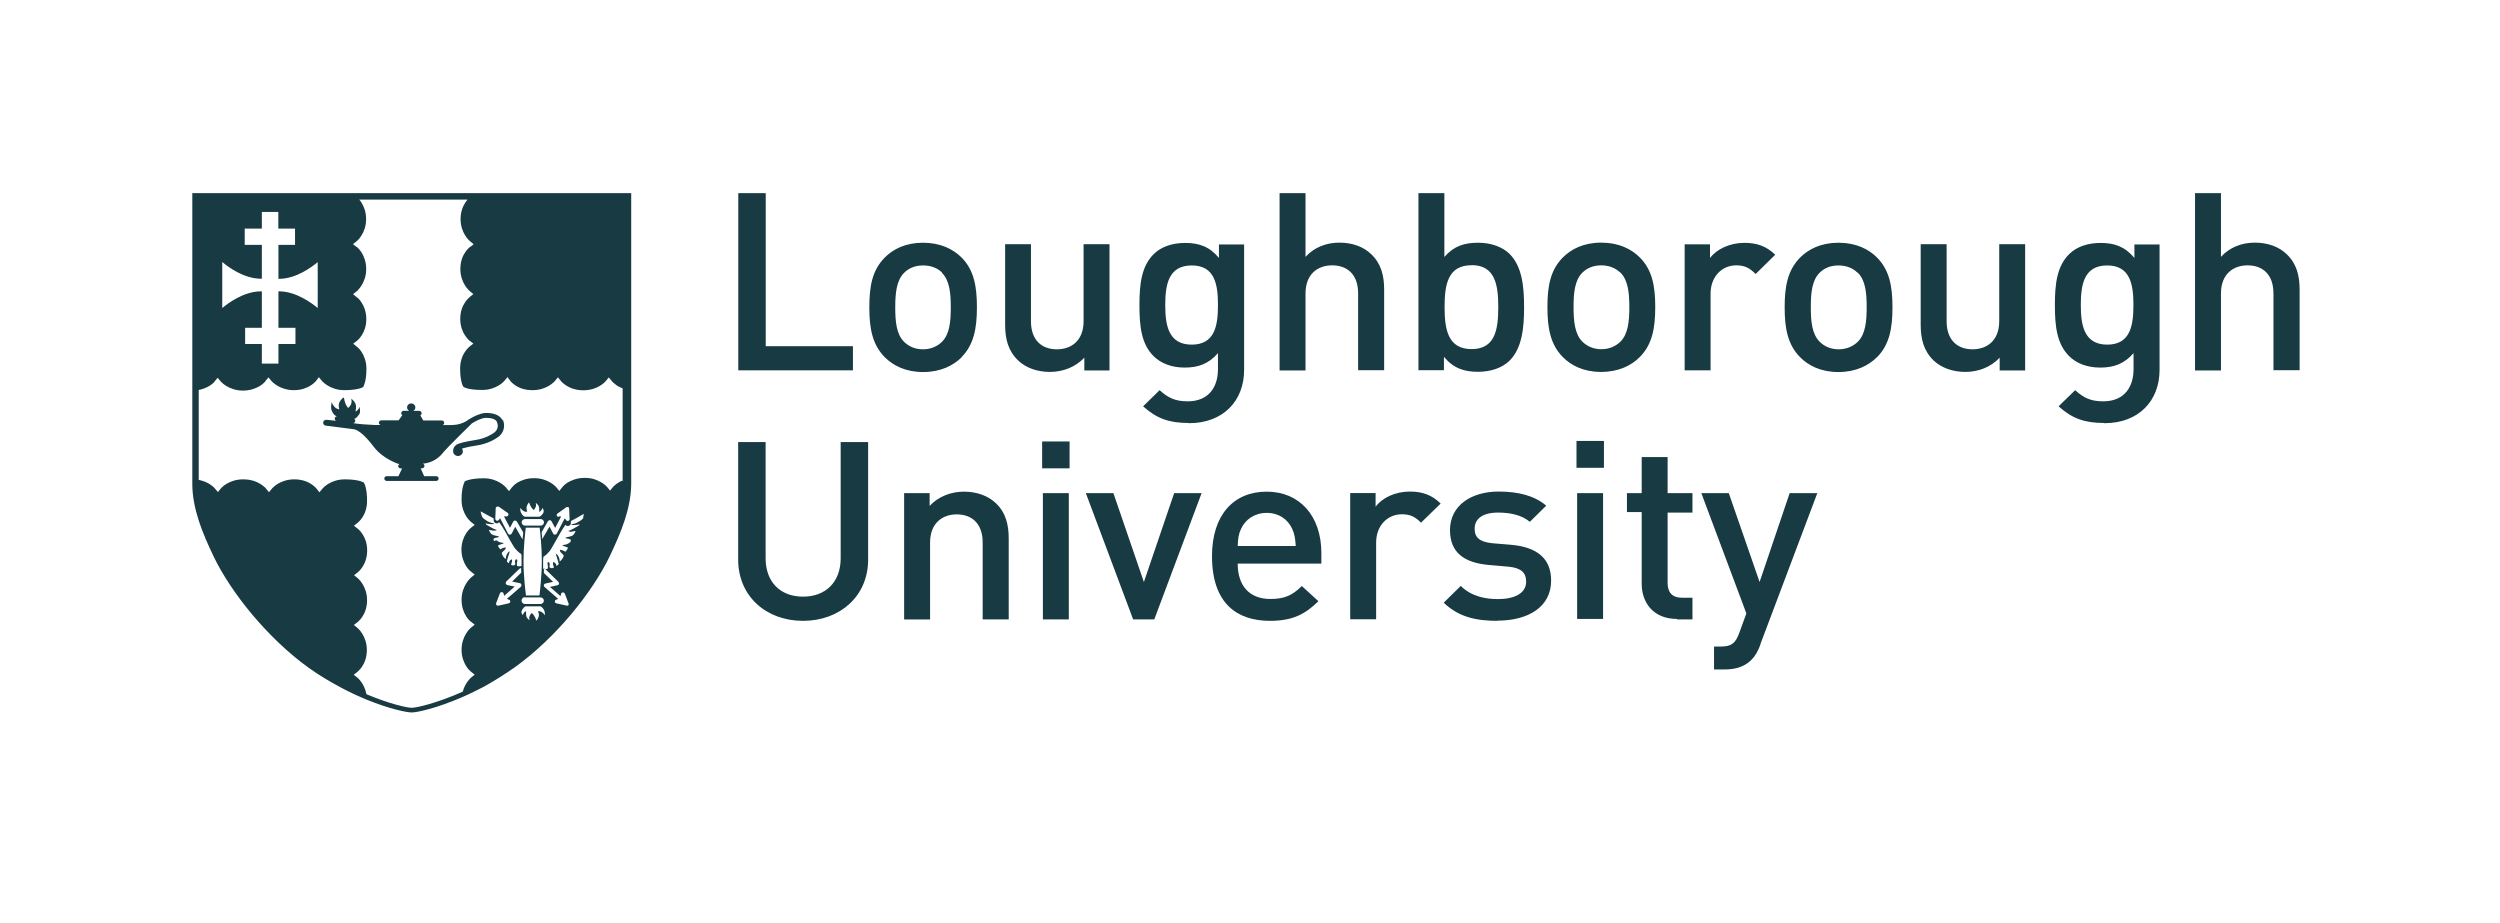 <svg xmlns="http://www.w3.org/2000/svg" width="130" height="48" viewBox="0 0 130 48" fill="none"><path fill-rule="evenodd" clip-rule="evenodd" d="M26.15 21.813C26.189 21.918 26.212 22.028 26.212 22.133C26.212 22.365 26.105 22.575 25.913 22.718C25.755 22.834 25.355 23.082 24.79 23.165C24.548 23.198 24.339 23.242 24.192 23.281C24.125 23.298 24.068 23.314 24.023 23.325C24.051 23.369 24.068 23.419 24.068 23.469C24.068 23.607 23.95 23.712 23.814 23.712C23.679 23.712 23.561 23.601 23.561 23.469V23.458C23.561 23.32 23.611 23.221 23.724 23.132C23.769 23.105 23.809 23.088 23.865 23.066C23.922 23.049 23.995 23.027 24.074 23.005C24.243 22.967 24.469 22.917 24.734 22.878C25.219 22.806 25.597 22.58 25.704 22.492C25.823 22.398 25.879 22.293 25.885 22.15C25.885 22.083 25.868 22.012 25.84 21.94C25.811 21.874 25.749 21.824 25.648 21.78C25.546 21.747 25.416 21.73 25.315 21.73C25.287 21.73 25.253 21.73 25.23 21.73C25.016 21.747 24.745 21.89 24.537 22.017C24.537 22.017 23.222 23.309 23.093 23.474C22.963 23.645 22.624 24.059 21.992 24.109C22.038 24.131 22.072 24.175 22.072 24.225C22.072 24.297 22.015 24.352 21.942 24.352H21.874L22.055 24.761H22.686C22.754 24.761 22.81 24.816 22.81 24.882C22.81 24.948 22.754 25.009 22.681 25.009H20.108C20.041 25.009 19.984 24.954 19.984 24.882C19.984 24.816 20.041 24.761 20.114 24.761H20.718L20.91 24.358H20.836C20.768 24.358 20.706 24.302 20.706 24.236C20.706 24.186 20.74 24.148 20.78 24.126H20.729C20.729 24.126 19.928 23.877 19.448 23.248C19.296 23.06 18.811 22.404 18.411 22.321L16.944 22.133C16.859 22.133 16.797 22.05 16.803 21.967C16.814 21.885 16.887 21.824 16.978 21.829L17.474 21.879C17.429 21.857 17.401 21.807 17.407 21.752C17.412 21.697 17.463 21.653 17.519 21.647C17.373 21.62 17.237 21.388 17.22 21.244C17.203 21.095 17.254 20.908 17.254 20.908C17.254 20.908 17.277 21.035 17.395 21.156C17.508 21.288 17.649 21.283 17.649 21.283C17.649 21.283 17.621 21.25 17.615 21.101C17.587 20.891 17.875 20.615 17.886 20.687C17.942 21.068 18.1 21.211 18.1 21.211C18.1 21.211 18.151 21.195 18.236 21.057C18.32 20.919 18.264 20.731 18.264 20.731C18.264 20.731 18.512 20.902 18.512 21.123C18.512 21.344 18.489 21.349 18.484 21.382C18.473 21.432 18.664 21.311 18.687 21.167C18.698 21.101 18.76 21.427 18.687 21.531C18.585 21.68 18.489 21.774 18.422 21.78C18.456 21.807 18.478 21.846 18.473 21.89C18.473 21.956 18.411 22.001 18.349 22.001C18.405 22.001 18.456 22.017 18.501 22.023C18.709 22.056 19.127 22.083 19.499 22.1H19.787C19.736 22.078 19.702 22.034 19.702 21.984C19.702 21.912 19.759 21.857 19.832 21.857H20.729L20.921 21.587C20.887 21.564 20.864 21.526 20.864 21.487C20.864 21.416 20.921 21.36 20.994 21.36H21.276C21.208 21.322 21.169 21.261 21.169 21.184C21.169 21.068 21.265 20.979 21.383 20.979C21.502 20.979 21.598 21.073 21.598 21.189C21.598 21.272 21.552 21.333 21.491 21.366H21.801C21.868 21.366 21.925 21.421 21.925 21.493C21.925 21.537 21.897 21.576 21.857 21.598L22.009 21.863H22.968C23.042 21.863 23.098 21.918 23.098 21.989C23.098 22.045 23.064 22.089 23.014 22.105C23.335 22.105 23.566 22.105 23.628 22.094C23.854 22.078 24.057 22.001 24.209 21.923C24.266 21.885 24.328 21.84 24.401 21.796C24.627 21.658 24.92 21.509 25.213 21.476C25.247 21.476 25.281 21.476 25.326 21.476C25.456 21.476 25.614 21.493 25.766 21.548C25.919 21.603 26.071 21.708 26.139 21.885V21.807L26.15 21.813ZM32.451 24.954C32.338 24.992 32.248 25.042 32.163 25.092C32.067 25.152 31.988 25.213 31.943 25.257C31.921 25.279 31.904 25.296 31.892 25.307L31.881 25.318L31.723 25.511L31.565 25.318C31.565 25.318 31.159 24.843 30.403 24.849C30.008 24.849 29.715 24.976 29.517 25.092C29.422 25.152 29.343 25.213 29.303 25.263L29.252 25.318L29.241 25.335L29.083 25.528L28.925 25.335C28.925 25.335 28.519 24.86 27.769 24.865C27.374 24.865 27.086 24.987 26.894 25.103C26.799 25.163 26.725 25.224 26.686 25.274C26.663 25.296 26.646 25.312 26.635 25.329L26.624 25.34L26.466 25.539L26.302 25.34C26.302 25.34 25.896 24.865 25.146 24.871C24.723 24.871 24.463 24.926 24.317 24.97C24.243 24.992 24.198 25.014 24.17 25.031C24.136 25.097 24.001 25.346 24.001 25.991C24.001 26.383 24.13 26.665 24.249 26.858C24.311 26.957 24.373 27.029 24.418 27.068C24.441 27.095 24.458 27.112 24.469 27.117L24.48 27.129L24.683 27.294L24.48 27.454C24.48 27.454 23.995 27.83 23.995 28.58C23.995 28.972 24.125 29.254 24.243 29.447C24.305 29.541 24.367 29.613 24.412 29.657C24.435 29.679 24.458 29.695 24.469 29.706L24.486 29.717L24.683 29.878L24.486 30.038C24.486 30.038 24.001 30.452 24.001 31.186C24.001 31.578 24.125 31.859 24.243 32.052C24.305 32.152 24.367 32.223 24.412 32.262C24.435 32.29 24.458 32.301 24.469 32.312L24.486 32.323L24.683 32.483L24.486 32.643C24.486 32.643 24.001 33.04 24.001 33.791C24.001 34.178 24.13 34.459 24.249 34.652C24.311 34.752 24.373 34.823 24.418 34.862C24.441 34.884 24.463 34.901 24.474 34.912L24.486 34.923L24.683 35.083L24.486 35.243C24.486 35.243 24.187 35.502 24.063 35.966C22.737 36.557 21.671 36.805 21.406 36.805C21.169 36.805 20.244 36.601 19.054 36.098C18.952 35.557 18.614 35.259 18.591 35.243L18.394 35.088L18.591 34.934L18.602 34.923L18.653 34.873C18.704 34.829 18.766 34.757 18.828 34.663C18.952 34.476 19.076 34.188 19.076 33.802C19.076 33.057 18.602 32.665 18.591 32.654L18.399 32.499L18.597 32.345L18.614 32.334L18.664 32.284C18.715 32.24 18.777 32.168 18.839 32.074C18.963 31.887 19.087 31.6 19.087 31.213C19.087 30.474 18.625 30.087 18.602 30.065L18.411 29.911L18.608 29.756L18.619 29.745C18.619 29.745 18.653 29.717 18.676 29.695C18.721 29.651 18.783 29.579 18.845 29.486C18.969 29.298 19.093 29.011 19.093 28.619C19.093 27.874 18.619 27.504 18.608 27.498L18.405 27.338L18.608 27.178L18.619 27.167C18.619 27.167 18.648 27.145 18.67 27.117C18.715 27.073 18.777 27.002 18.839 26.913C18.963 26.726 19.087 26.439 19.087 26.047C19.087 25.406 18.958 25.152 18.918 25.092H18.913C18.913 25.092 18.839 25.053 18.766 25.026C18.619 24.981 18.36 24.926 17.937 24.926C17.181 24.926 16.792 25.379 16.775 25.401L16.611 25.6L16.453 25.401C16.453 25.401 16.453 25.39 16.442 25.384L16.391 25.335C16.346 25.29 16.273 25.23 16.182 25.169C15.991 25.048 15.703 24.926 15.308 24.926C14.552 24.926 14.169 25.379 14.146 25.401L13.988 25.594L13.825 25.401L13.813 25.379C13.802 25.368 13.785 25.351 13.757 25.329C13.706 25.285 13.633 25.224 13.537 25.163C13.339 25.042 13.046 24.926 12.646 24.926C11.895 24.926 11.506 25.373 11.489 25.395L11.331 25.588L11.168 25.395L11.156 25.379L11.106 25.329C11.055 25.285 10.982 25.224 10.886 25.163C10.745 25.081 10.564 24.998 10.333 24.954V20.278C10.564 20.234 10.75 20.151 10.886 20.069C10.987 20.008 11.06 19.947 11.106 19.903L11.156 19.853V19.837L11.32 19.644L11.478 19.837C11.478 19.837 11.884 20.311 12.634 20.311C13.029 20.311 13.322 20.184 13.52 20.069C13.616 20.002 13.695 19.942 13.734 19.898C13.762 19.875 13.779 19.853 13.791 19.842C13.791 19.842 13.791 19.831 13.802 19.831V19.815L13.96 19.622L14.118 19.815C14.118 19.815 14.524 20.289 15.28 20.289C15.675 20.289 15.962 20.168 16.154 20.047C16.25 19.986 16.323 19.925 16.363 19.881L16.414 19.831L16.425 19.82L16.583 19.616L16.747 19.815C16.747 19.815 17.153 20.289 17.909 20.289C18.332 20.289 18.591 20.234 18.738 20.19C18.817 20.162 18.862 20.14 18.884 20.129C18.918 20.063 19.054 19.815 19.054 19.169C19.054 18.782 18.924 18.495 18.805 18.302C18.743 18.208 18.681 18.137 18.636 18.098C18.614 18.076 18.591 18.054 18.58 18.048C18.58 18.048 18.569 18.048 18.569 18.037L18.365 17.872L18.569 17.717C18.569 17.717 19.054 17.342 19.048 16.591C19.048 16.205 18.924 15.923 18.8 15.73C18.738 15.631 18.676 15.559 18.631 15.52C18.608 15.498 18.585 15.482 18.574 15.47L18.557 15.46L18.36 15.299L18.557 15.139C18.557 15.139 19.048 14.725 19.042 13.991C19.042 13.599 18.918 13.318 18.8 13.124C18.738 13.031 18.676 12.959 18.631 12.915C18.608 12.887 18.591 12.871 18.574 12.86L18.563 12.848H18.552L18.354 12.694L18.552 12.539C18.552 12.539 19.042 12.142 19.037 11.391C19.037 11.005 18.913 10.723 18.794 10.53C18.755 10.47 18.721 10.42 18.681 10.381H24.311C24.277 10.42 24.238 10.47 24.198 10.53C24.074 10.718 23.95 11.005 23.95 11.391C23.95 12.142 24.424 12.528 24.435 12.539L24.632 12.7L24.435 12.854H24.424C24.424 12.854 24.412 12.854 24.407 12.865L24.356 12.915C24.311 12.959 24.249 13.031 24.187 13.124C24.057 13.312 23.939 13.599 23.939 13.986C23.939 14.725 24.401 15.112 24.424 15.134L24.616 15.294L24.418 15.448C24.418 15.448 24.407 15.46 24.407 15.465L24.35 15.515C24.305 15.559 24.243 15.631 24.181 15.724C24.051 15.912 23.933 16.199 23.933 16.585C23.933 17.336 24.407 17.701 24.412 17.712L24.616 17.866L24.412 18.026L24.401 18.037L24.345 18.087C24.3 18.137 24.238 18.208 24.175 18.297C24.051 18.484 23.927 18.771 23.927 19.163C23.927 19.804 24.057 20.058 24.097 20.113C24.097 20.113 24.164 20.157 24.238 20.179C24.384 20.229 24.644 20.278 25.067 20.278C25.817 20.278 26.206 19.831 26.223 19.809L26.387 19.61L26.545 19.815L26.556 19.837L26.607 19.886C26.652 19.931 26.725 19.991 26.816 20.052C27.002 20.174 27.295 20.289 27.69 20.289C28.446 20.289 28.829 19.837 28.852 19.815L29.01 19.622L29.173 19.815V19.826L29.185 19.837L29.235 19.886C29.286 19.931 29.36 19.991 29.45 20.052C29.642 20.174 29.941 20.295 30.335 20.295C31.091 20.295 31.48 19.842 31.497 19.82L31.655 19.627L31.819 19.82L31.83 19.837L31.881 19.886C31.926 19.931 32.005 19.991 32.095 20.058C32.174 20.107 32.27 20.151 32.377 20.196V25.009L32.422 24.959L32.451 24.954ZM30.364 26.869C30.324 26.98 30.256 27.029 30.138 27.101C30.121 27.112 30.104 27.123 30.081 27.134C29.941 27.233 29.737 27.261 29.732 27.261C29.721 27.261 29.715 27.272 29.715 27.283C29.715 27.294 29.726 27.3 29.732 27.3H29.878C29.957 27.3 30.081 27.278 30.144 27.267L30.115 27.316C30.115 27.316 30.059 27.355 29.991 27.393C29.941 27.421 29.878 27.449 29.805 27.498C29.636 27.592 29.596 27.592 29.591 27.592C29.591 27.592 29.568 27.592 29.568 27.603C29.568 27.603 29.568 27.62 29.568 27.625C29.568 27.625 29.636 27.653 29.67 27.653C29.704 27.653 29.856 27.62 29.929 27.609L29.907 27.669C29.895 27.714 29.833 27.802 29.777 27.846C29.726 27.885 29.512 27.929 29.427 27.945C29.416 27.945 29.41 27.957 29.41 27.968C29.41 27.979 29.41 27.984 29.427 27.99C29.427 27.99 29.579 28.012 29.659 28.05C29.67 28.05 29.675 28.067 29.681 28.078C29.692 28.117 29.664 28.177 29.647 28.199C29.625 28.216 29.495 28.304 29.427 28.315C29.343 28.332 29.269 28.343 29.269 28.343C29.269 28.343 29.252 28.354 29.252 28.365C29.252 28.365 29.252 28.382 29.269 28.382C29.269 28.382 29.467 28.442 29.523 28.47C29.523 28.47 29.534 28.486 29.523 28.514C29.512 28.547 29.489 28.58 29.467 28.608C29.455 28.63 29.439 28.646 29.427 28.663C29.416 28.685 29.41 28.685 29.399 28.685C29.382 28.685 29.348 28.669 29.32 28.646C29.241 28.602 29.134 28.591 29.128 28.591C29.128 28.591 29.117 28.591 29.117 28.602C29.117 28.602 29.117 28.613 29.117 28.619C29.117 28.625 29.117 28.669 29.156 28.718L29.218 28.779C29.252 28.818 29.303 28.856 29.309 28.884C29.32 28.912 29.292 28.994 29.218 29.088C29.151 29.177 29.123 29.188 29.1 29.188C29.1 29.188 29.1 29.16 29.1 29.138C29.1 29.105 29.089 29.055 29.072 29.005C29.032 28.895 28.948 28.812 28.942 28.812C28.942 28.801 28.925 28.801 28.919 28.812C28.914 28.823 28.908 28.829 28.908 28.834C28.976 29.044 29.055 29.287 29.049 29.32C29.049 29.364 28.959 29.419 28.931 29.419C28.931 29.419 28.931 29.397 28.919 29.386C28.919 29.364 28.919 29.342 28.903 29.32C28.88 29.27 28.795 29.232 28.784 29.232H28.767C28.756 29.232 28.756 29.232 28.756 29.248C28.756 29.248 28.745 29.359 28.779 29.425C28.795 29.458 28.807 29.486 28.801 29.502C28.801 29.513 28.79 29.519 28.767 29.53C28.705 29.557 28.637 29.546 28.592 29.508C28.57 29.493 28.564 29.465 28.575 29.425V29.408C28.604 29.331 28.575 29.292 28.558 29.254C28.558 29.254 28.536 29.226 28.525 29.226C28.496 29.226 28.474 29.265 28.468 29.276V29.292C28.48 29.353 28.502 29.508 28.485 29.552C28.474 29.585 28.44 29.59 28.384 29.59C28.367 29.59 28.35 29.59 28.338 29.59C28.305 29.59 28.265 29.579 28.243 29.574C28.243 29.502 28.243 29.177 28.243 29.083C28.243 28.989 28.259 28.945 28.282 28.934C28.322 28.912 28.525 28.773 28.666 28.531L28.807 28.288C28.97 27.995 29.241 27.509 29.399 27.294C29.444 27.344 29.517 27.366 29.579 27.344C29.647 27.322 29.692 27.256 29.687 27.184V27.095C29.907 26.98 30.256 26.786 30.33 26.737C30.347 26.726 30.352 26.726 30.352 26.726C30.369 26.748 30.318 26.902 30.302 26.957L30.347 26.886L30.364 26.869ZM29.579 31.462C29.579 31.462 29.534 31.495 29.5 31.495C29.495 31.495 29.484 31.495 29.478 31.495L28.931 31.373C28.886 31.362 28.852 31.329 28.852 31.285C28.852 31.241 28.874 31.202 28.914 31.186L29.027 31.142L28.316 30.523C28.282 30.496 28.271 30.457 28.282 30.418C28.293 30.38 28.322 30.352 28.367 30.341L28.762 30.258L28.282 29.795V29.602V29.557L28.322 29.574C28.322 29.574 28.355 29.585 28.367 29.602L29.038 30.258C29.038 30.258 29.078 30.325 29.066 30.363C29.055 30.402 29.021 30.43 28.982 30.435L28.598 30.518L29.145 30.998L29.179 30.877C29.19 30.832 29.23 30.805 29.275 30.805C29.314 30.805 29.354 30.832 29.371 30.871L29.568 31.39C29.579 31.423 29.568 31.462 29.551 31.489L29.568 31.467L29.579 31.462ZM28.327 31.992C28.305 31.953 28.271 31.909 28.22 31.865C28.141 31.793 28.051 31.782 28.017 31.782C28.006 31.782 27.994 31.782 27.994 31.782C27.994 31.782 27.983 31.782 27.983 31.793C27.983 31.793 27.983 31.804 27.983 31.809C27.983 31.809 28.011 31.848 28.023 31.942C28.04 32.085 27.927 32.251 27.887 32.273C27.808 31.986 27.667 31.892 27.662 31.887C27.662 31.887 27.656 31.887 27.65 31.887C27.65 31.887 27.65 31.887 27.645 31.887C27.633 31.887 27.599 31.914 27.543 32.025C27.504 32.102 27.521 32.196 27.543 32.251C27.481 32.212 27.374 32.124 27.363 32.014C27.346 31.87 27.351 31.843 27.363 31.826V31.815C27.363 31.815 27.363 31.798 27.363 31.793C27.363 31.793 27.351 31.787 27.346 31.787C27.306 31.787 27.205 31.881 27.193 31.986C27.177 31.975 27.154 31.948 27.137 31.909C27.12 31.87 27.098 31.804 27.137 31.738C27.182 31.633 27.278 31.555 27.329 31.528H28.107C28.203 31.567 28.299 31.71 28.322 31.804C28.333 31.87 28.333 31.942 28.333 31.992H28.338H28.327ZM27.069 30.523L26.358 31.142L26.471 31.186C26.511 31.202 26.539 31.241 26.533 31.285C26.533 31.329 26.5 31.362 26.454 31.373L25.913 31.495C25.913 31.495 25.902 31.495 25.89 31.495C25.862 31.495 25.834 31.484 25.817 31.462C25.794 31.434 25.783 31.395 25.8 31.362L25.997 30.849C26.015 30.81 26.054 30.788 26.088 30.788C26.139 30.788 26.172 30.821 26.184 30.86L26.218 30.982L26.765 30.501L26.381 30.424C26.342 30.413 26.313 30.385 26.302 30.347C26.291 30.308 26.302 30.264 26.33 30.236L27.007 29.579C27.007 29.579 27.035 29.557 27.052 29.552L27.098 29.535V29.579C27.098 29.64 27.103 29.701 27.103 29.762V29.778L26.629 30.242L27.03 30.325C27.069 30.325 27.103 30.363 27.109 30.402C27.12 30.441 27.109 30.485 27.081 30.512V30.529L27.069 30.523ZM27.295 31.064H28.107C28.203 31.064 28.282 31.142 28.282 31.235C28.282 31.329 28.203 31.407 28.107 31.407H27.295C27.199 31.407 27.12 31.329 27.12 31.23C27.12 31.131 27.199 31.053 27.295 31.053V31.064ZM27.126 27.162C27.126 27.068 27.205 26.991 27.301 26.991H28.113C28.209 26.991 28.288 27.068 28.288 27.162C28.288 27.256 28.209 27.333 28.113 27.333H27.301C27.205 27.333 27.126 27.256 27.126 27.156V27.162ZM27.334 27.438H28.062C28.09 27.675 28.175 28.426 28.175 29.154C28.175 29.971 28.068 30.832 28.056 30.926V30.965H27.346V30.926C27.346 30.926 27.222 30.026 27.222 29.154C27.222 28.409 27.317 27.647 27.34 27.438H27.334ZM29.049 26.88C29.004 26.88 28.965 26.853 28.953 26.808C28.942 26.77 28.953 26.726 28.993 26.703L29.444 26.378C29.444 26.378 29.512 26.356 29.546 26.367C29.574 26.378 29.591 26.4 29.596 26.427C29.596 26.427 29.596 26.444 29.596 26.45L29.619 26.991C29.619 27.035 29.591 27.073 29.551 27.084C29.512 27.095 29.461 27.084 29.439 27.046L29.365 26.952L28.953 27.747C28.936 27.78 28.897 27.802 28.858 27.802C28.818 27.802 28.779 27.78 28.762 27.741L28.575 27.383L28.192 28.039V27.929L28.169 27.747V27.664L28.491 27.107C28.513 27.073 28.547 27.051 28.587 27.051C28.632 27.051 28.666 27.073 28.683 27.112L28.869 27.454L29.179 26.853H29.049V26.88ZM27.419 26.588C27.419 26.588 27.391 26.549 27.38 26.455C27.363 26.312 27.475 26.146 27.515 26.124C27.594 26.405 27.735 26.505 27.741 26.51C27.746 26.516 27.752 26.51 27.758 26.51C27.758 26.51 27.803 26.483 27.853 26.367C27.887 26.29 27.876 26.196 27.853 26.146C27.91 26.185 28.017 26.273 28.034 26.383C28.051 26.527 28.045 26.555 28.034 26.571V26.582C28.034 26.582 28.034 26.599 28.034 26.604C28.034 26.604 28.045 26.61 28.051 26.61C28.085 26.61 28.186 26.516 28.203 26.416C28.214 26.427 28.237 26.455 28.254 26.494C28.265 26.527 28.288 26.599 28.254 26.665C28.203 26.77 28.107 26.841 28.056 26.869H27.284C27.188 26.831 27.092 26.692 27.069 26.593C27.052 26.532 27.052 26.455 27.058 26.405C27.081 26.439 27.114 26.488 27.165 26.532C27.244 26.604 27.334 26.615 27.368 26.615H27.385C27.385 26.615 27.396 26.615 27.402 26.599C27.402 26.599 27.402 26.588 27.402 26.582L27.419 26.593V26.588ZM26.505 27.476L26.686 27.129C26.703 27.09 26.742 27.068 26.782 27.068C26.821 27.068 26.855 27.09 26.878 27.123L27.205 27.681V27.758L27.182 27.94L27.171 28.05L26.793 27.393L26.607 27.747C26.59 27.78 26.55 27.802 26.511 27.802C26.471 27.802 26.432 27.78 26.415 27.741L26.003 26.946L25.936 27.04C25.913 27.073 25.862 27.09 25.823 27.073C25.783 27.057 25.755 27.018 25.755 26.974L25.777 26.433C25.777 26.433 25.777 26.422 25.777 26.411C25.789 26.383 25.806 26.361 25.834 26.35C25.868 26.334 25.913 26.334 25.941 26.35L26.398 26.67C26.432 26.692 26.449 26.737 26.438 26.775C26.421 26.825 26.387 26.853 26.336 26.853H26.206L26.522 27.449L26.5 27.471L26.505 27.476ZM25.693 28.144C25.693 28.144 25.653 28.061 25.665 28.023C25.665 28.012 25.676 28.001 25.693 27.995C25.777 27.957 25.924 27.934 25.924 27.934C25.936 27.934 25.941 27.923 25.941 27.912C25.941 27.901 25.941 27.89 25.924 27.89C25.845 27.874 25.631 27.83 25.58 27.791C25.518 27.747 25.462 27.659 25.445 27.614L25.428 27.554C25.501 27.565 25.659 27.598 25.693 27.598C25.732 27.598 25.777 27.581 25.8 27.576C25.8 27.576 25.8 27.576 25.811 27.576C25.823 27.576 25.823 27.559 25.811 27.548C25.8 27.537 25.794 27.537 25.789 27.537C25.783 27.537 25.738 27.537 25.58 27.449C25.501 27.399 25.439 27.371 25.394 27.344C25.326 27.311 25.287 27.289 25.276 27.267L25.253 27.217C25.315 27.228 25.433 27.256 25.518 27.256H25.67C25.67 27.256 25.687 27.244 25.687 27.239C25.687 27.228 25.687 27.217 25.67 27.217C25.67 27.217 25.467 27.184 25.326 27.09L25.27 27.051C25.151 26.974 25.084 26.924 25.05 26.82C25.033 26.764 24.982 26.61 24.999 26.593C24.999 26.593 25.01 26.593 25.022 26.604C25.101 26.648 25.445 26.841 25.67 26.957V27.046C25.67 27.117 25.704 27.184 25.777 27.206C25.845 27.228 25.913 27.206 25.958 27.156C26.122 27.366 26.392 27.852 26.55 28.144C26.612 28.255 26.663 28.337 26.697 28.393C26.844 28.636 27.041 28.773 27.081 28.796C27.103 28.796 27.126 28.851 27.12 28.945C27.12 29.033 27.12 29.359 27.12 29.43C27.098 29.43 27.058 29.453 27.024 29.447C27.013 29.447 26.996 29.447 26.985 29.447C26.928 29.447 26.894 29.447 26.883 29.408C26.866 29.359 26.883 29.204 26.9 29.149C26.9 29.149 26.9 29.138 26.9 29.132C26.9 29.121 26.872 29.083 26.844 29.083C26.832 29.083 26.821 29.083 26.81 29.105C26.787 29.149 26.765 29.182 26.787 29.265V29.281C26.802 29.318 26.802 29.346 26.787 29.364C26.742 29.403 26.669 29.414 26.612 29.386C26.596 29.375 26.578 29.37 26.578 29.359C26.578 29.342 26.578 29.314 26.601 29.281C26.635 29.215 26.624 29.11 26.624 29.105C26.624 29.099 26.624 29.094 26.624 29.088H26.607C26.607 29.088 26.517 29.132 26.488 29.182C26.477 29.204 26.477 29.232 26.471 29.254C26.471 29.265 26.471 29.287 26.471 29.287C26.449 29.287 26.364 29.226 26.358 29.188C26.358 29.154 26.426 28.917 26.5 28.702C26.5 28.691 26.5 28.68 26.488 28.68C26.488 28.68 26.471 28.68 26.466 28.68C26.46 28.68 26.375 28.768 26.336 28.873C26.319 28.922 26.308 28.972 26.308 29.011C26.308 29.027 26.308 29.049 26.297 29.061C26.28 29.061 26.251 29.044 26.184 28.961C26.11 28.856 26.082 28.779 26.093 28.751C26.105 28.724 26.15 28.68 26.189 28.646L26.251 28.586C26.297 28.536 26.297 28.492 26.297 28.486C26.297 28.481 26.297 28.475 26.297 28.475C26.297 28.475 26.297 28.464 26.285 28.464C26.285 28.464 26.172 28.475 26.093 28.525C26.065 28.542 26.031 28.564 26.015 28.564C26.015 28.564 26.003 28.564 25.992 28.542C25.992 28.525 25.969 28.503 25.952 28.486C25.93 28.459 25.907 28.426 25.902 28.393C25.902 28.37 25.902 28.354 25.913 28.354C25.969 28.326 26.167 28.266 26.167 28.266C26.178 28.266 26.184 28.255 26.184 28.244C26.184 28.233 26.184 28.227 26.167 28.227C26.167 28.227 26.099 28.227 26.015 28.205C25.941 28.188 25.817 28.1 25.794 28.089L25.704 28.139L25.693 28.144ZM11.562 13.627C11.85 13.87 12.668 14.488 13.554 14.493H13.616V12.733H12.725V11.888H13.616V11.021H14.473V11.888H15.342V12.733H14.479V14.499H14.546C15.421 14.482 16.227 13.875 16.521 13.632V16.017C16.233 15.78 15.427 15.167 14.546 15.15H14.479V17.044H15.364V17.888H14.479V18.909H13.616V17.888H12.747V17.044H13.616V15.15H13.548C12.662 15.161 11.85 15.774 11.557 16.017V13.632L11.562 13.627ZM24.666 10.044H10V25.158C10 26.444 10.525 27.714 11.1 28.917C11.997 30.799 13.915 33.189 16.058 34.73C16.199 34.829 16.34 34.928 16.487 35.022C16.538 35.055 16.583 35.083 16.634 35.116C16.73 35.177 16.82 35.237 16.916 35.292C16.978 35.331 17.034 35.364 17.096 35.397C17.181 35.447 17.265 35.497 17.344 35.541L17.525 35.64L17.756 35.767C17.818 35.8 17.88 35.828 17.937 35.861C18.016 35.9 18.089 35.933 18.157 35.971L18.337 36.06L18.552 36.159L18.726 36.236L19.076 36.386C20.25 36.866 21.152 37.048 21.412 37.048C21.682 37.048 22.703 36.827 24.006 36.264C24.097 36.225 24.187 36.181 24.277 36.143L24.373 36.098L24.627 35.977L24.762 35.911C24.864 35.861 24.96 35.806 25.067 35.756C25.168 35.701 25.259 35.651 25.36 35.596L25.529 35.497L25.777 35.348L25.941 35.248C26.037 35.193 26.122 35.132 26.212 35.072C26.263 35.044 26.308 35.011 26.353 34.983C26.494 34.89 26.629 34.801 26.765 34.702C28.914 33.162 30.826 30.777 31.723 28.889C32.293 27.686 32.823 26.422 32.823 25.13V10.044H24.655H24.666ZM38.391 19.268V10.044H39.818V18.004H44.353V19.257H38.391M48.995 14.179C48.742 13.931 48.403 13.803 48.003 13.803C47.602 13.803 47.275 13.931 47.021 14.179C46.609 14.582 46.553 15.266 46.553 15.978C46.553 16.69 46.604 17.375 47.015 17.778C47.264 18.021 47.596 18.164 47.991 18.164C48.386 18.164 48.73 18.021 48.978 17.778C49.39 17.375 49.441 16.69 49.441 15.978C49.441 15.266 49.385 14.582 48.973 14.179H48.995ZM50.016 18.567C49.576 19.009 48.916 19.346 48.003 19.346C47.089 19.346 46.44 19.009 46 18.567C45.368 17.921 45.205 17.093 45.205 15.978C45.205 14.863 45.363 14.052 46 13.4C46.434 12.959 47.083 12.622 47.997 12.622C48.911 12.622 49.571 12.959 50.011 13.4C50.642 14.046 50.8 14.874 50.8 15.978C50.8 17.082 50.637 17.921 50.005 18.567H50.016ZM56.385 19.263V18.6C55.917 19.092 55.274 19.34 54.597 19.34C53.92 19.34 53.333 19.119 52.944 18.744C52.425 18.247 52.267 17.629 52.267 16.889V12.7H53.61V16.701C53.61 17.723 54.202 18.164 54.958 18.164C55.714 18.164 56.346 17.712 56.346 16.701V12.7H57.694V19.263H56.374M61.969 13.803C60.751 13.803 60.593 14.825 60.593 15.862C60.593 16.9 60.751 17.921 61.969 17.921C63.188 17.921 63.334 16.9 63.334 15.862C63.334 14.825 63.188 13.803 61.975 13.803H61.969ZM61.812 21.995C60.791 21.995 60.147 21.763 59.442 21.128L60.3 20.289C60.728 20.676 61.095 20.869 61.755 20.869C62.895 20.869 63.334 20.08 63.334 19.202V18.363C62.844 18.931 62.291 19.114 61.603 19.114C60.915 19.114 60.373 18.893 60.001 18.534C59.352 17.899 59.251 16.983 59.251 15.868C59.251 14.753 59.358 13.837 60.006 13.202C60.379 12.838 60.943 12.633 61.625 12.633C62.342 12.633 62.889 12.815 63.385 13.412V12.711H64.694V19.235C64.694 20.841 63.611 22.006 61.823 22.006H61.806L61.812 21.995ZM70.623 19.263V15.261C70.623 14.24 70.03 13.798 69.274 13.798C68.519 13.798 67.887 14.251 67.887 15.261V19.263H66.538V10.044H67.887V13.356C68.338 12.865 68.959 12.617 69.647 12.617C70.335 12.617 70.91 12.838 71.299 13.213C71.818 13.704 71.976 14.328 71.976 15.062V19.252H70.628M76.517 13.793C75.287 13.793 75.118 14.803 75.118 15.967C75.118 17.132 75.293 18.153 76.523 18.153C77.753 18.153 77.91 17.132 77.91 15.962C77.91 14.792 77.736 13.787 76.523 13.787L76.517 13.793ZM78.497 18.755C78.13 19.119 77.538 19.334 76.856 19.334C76.145 19.334 75.587 19.158 75.085 18.556V19.252H73.759V10.044H75.107V13.362C75.598 12.793 76.151 12.622 76.867 12.622C77.544 12.622 78.13 12.843 78.497 13.202C79.146 13.848 79.253 14.896 79.253 15.973C79.253 17.049 79.146 18.109 78.497 18.755ZM84.251 14.173C84.003 13.931 83.659 13.798 83.264 13.798C82.869 13.798 82.536 13.931 82.288 14.173C81.876 14.576 81.825 15.261 81.825 15.973C81.825 16.685 81.882 17.369 82.288 17.772C82.542 18.015 82.869 18.159 83.269 18.159C83.67 18.159 84.014 18.01 84.262 17.767C84.668 17.369 84.725 16.679 84.725 15.967C84.725 15.255 84.668 14.571 84.257 14.168L84.251 14.173ZM85.272 18.562C84.838 19.003 84.178 19.34 83.258 19.34C82.339 19.34 81.696 19.003 81.261 18.562C80.629 17.916 80.466 17.082 80.466 15.967C80.466 14.852 80.629 14.041 81.261 13.395C81.701 12.953 82.344 12.617 83.264 12.617C84.183 12.617 84.843 12.953 85.278 13.395C85.915 14.041 86.073 14.869 86.073 15.967C86.073 17.066 85.915 17.91 85.278 18.556L85.272 18.562ZM91.285 14.24C90.981 13.941 90.743 13.798 90.281 13.798C89.553 13.798 88.95 14.367 88.95 15.272V19.257H87.602V12.705H88.921V13.417C89.266 12.953 89.954 12.628 90.71 12.628C91.358 12.628 91.849 12.799 92.312 13.246L91.296 14.245M96.588 14.179C96.339 13.931 95.995 13.803 95.6 13.803C95.206 13.803 94.873 13.931 94.624 14.179C94.213 14.582 94.162 15.266 94.162 15.978C94.162 16.69 94.218 17.375 94.63 17.778C94.878 18.021 95.211 18.164 95.606 18.164C96.001 18.164 96.345 18.021 96.599 17.778C97.011 17.375 97.067 16.69 97.067 15.978C97.067 15.266 97.016 14.582 96.604 14.179H96.588ZM97.609 18.567C97.168 19.009 96.508 19.346 95.595 19.346C94.681 19.346 94.032 19.009 93.598 18.567C92.966 17.921 92.802 17.093 92.802 15.978C92.802 14.863 92.966 14.052 93.598 13.4C94.038 12.959 94.686 12.622 95.6 12.622C96.514 12.622 97.18 12.959 97.614 13.4C98.246 14.046 98.409 14.874 98.409 15.978C98.409 17.082 98.246 17.921 97.614 18.567H97.609ZM103.983 19.263V18.6C103.52 19.092 102.871 19.34 102.2 19.34C101.529 19.34 100.942 19.119 100.547 18.744C100.034 18.247 99.876 17.629 99.876 16.889V12.7H101.224V16.701C101.224 17.723 101.822 18.164 102.572 18.164C103.323 18.164 103.96 17.712 103.96 16.701V12.7H105.308V19.263H103.988M109.573 13.803C108.354 13.803 108.202 14.825 108.202 15.862C108.202 16.9 108.366 17.921 109.578 17.921C110.791 17.921 110.938 16.9 110.938 15.862C110.938 14.825 110.791 13.803 109.573 13.803ZM109.415 21.995C108.399 21.995 107.751 21.763 107.046 21.128L107.909 20.289C108.332 20.676 108.704 20.869 109.364 20.869C110.504 20.869 110.944 20.08 110.944 19.202V18.363C110.453 18.931 109.9 19.114 109.212 19.114C108.524 19.114 107.982 18.893 107.61 18.534C106.961 17.899 106.854 16.983 106.854 15.868C106.854 14.753 106.961 13.837 107.61 13.202C107.982 12.838 108.546 12.633 109.229 12.633C109.945 12.633 110.487 12.815 110.989 13.412V12.711H112.297V19.235C112.297 20.841 111.214 22.006 109.432 22.006H109.415V21.995ZM118.22 19.263V15.261C118.22 14.24 117.628 13.798 116.878 13.798C116.127 13.798 115.49 14.251 115.49 15.261V19.263H114.142V10.044H115.49V13.356C115.941 12.865 116.562 12.617 117.25 12.617C117.938 12.617 118.514 12.838 118.903 13.213C119.422 13.704 119.58 14.328 119.58 15.062V19.252H118.232M41.758 32.284C39.84 32.284 38.385 31.003 38.385 29.099V22.989H39.812V29.033C39.812 30.264 40.579 31.026 41.758 31.026C42.937 31.026 43.715 30.264 43.715 29.033V22.989H45.143V29.099C45.143 31.003 43.676 32.284 41.758 32.284ZM51.099 32.207V28.21C51.099 27.189 50.502 26.748 49.751 26.748C49.001 26.748 48.364 27.206 48.364 28.21V32.212H47.015V25.644H48.341V26.306C48.804 25.815 49.452 25.566 50.129 25.566C50.806 25.566 51.387 25.787 51.782 26.163C52.301 26.654 52.453 27.278 52.453 28.012V32.207H51.105M54.23 32.207H55.578V25.644H54.23V32.207ZM54.191 24.352H55.618V22.956H54.191V24.352ZM60.023 32.207H58.923L56.464 25.644H57.897L59.482 30.264L61.056 25.644H62.483L60.023 32.207ZM67.193 27.498C66.967 27.007 66.505 26.67 65.873 26.67C65.241 26.67 64.762 27.007 64.536 27.498C64.401 27.785 64.378 27.99 64.361 28.393H67.379C67.351 27.99 67.323 27.785 67.193 27.498ZM64.361 29.309C64.361 30.446 64.953 31.147 66.065 31.147C66.821 31.147 67.215 30.943 67.695 30.474L68.558 31.263C67.87 31.936 67.221 32.284 66.042 32.284C64.361 32.284 63.024 31.418 63.024 28.917C63.024 26.781 64.147 25.566 65.867 25.566C67.588 25.566 68.71 26.836 68.71 28.751V29.309H64.356H64.361ZM73.9 27.184C73.595 26.886 73.358 26.742 72.896 26.742C72.168 26.742 71.559 27.311 71.559 28.216V32.201H70.211V25.638H71.531V26.35C71.875 25.881 72.563 25.561 73.313 25.561C73.956 25.561 74.453 25.732 74.915 26.185L73.894 27.178M77.888 32.284C76.788 32.284 75.868 32.102 75.073 31.34L75.959 30.468C76.506 31.009 77.228 31.153 77.894 31.153C78.728 31.153 79.36 30.866 79.36 30.247C79.36 29.789 79.112 29.535 78.458 29.469L77.386 29.375C76.111 29.254 75.4 28.713 75.4 27.565C75.4 26.273 76.523 25.561 77.922 25.561C78.937 25.561 79.783 25.765 80.404 26.295L79.552 27.134C79.129 26.781 78.537 26.654 77.899 26.654C77.076 26.654 76.681 26.991 76.681 27.498C76.681 27.951 76.946 28.183 77.606 28.249L78.542 28.326C79.93 28.442 80.658 29.038 80.658 30.192C80.658 31.561 79.467 32.273 77.871 32.273M82.011 32.185H83.36V25.644H82.011V32.207V32.185ZM81.978 24.325H83.405V22.928H81.978V24.325ZM87.207 32.185C85.943 32.185 85.368 31.302 85.368 30.358V26.626H84.601V25.644H85.368V23.767H86.716V25.644H88.008V26.654H86.716V30.319C86.716 30.799 86.953 31.081 87.455 31.081H88.008V32.207H87.201M91.544 33.515C91.409 33.879 91.257 34.139 91.054 34.332C90.681 34.696 90.191 34.812 89.677 34.812H89.13V33.62H89.474C90.044 33.62 90.242 33.449 90.439 32.919L90.811 31.898L88.47 25.644H89.897L91.499 30.264L93.062 25.644H94.5L91.533 33.515" fill="#173A43"></path></svg>